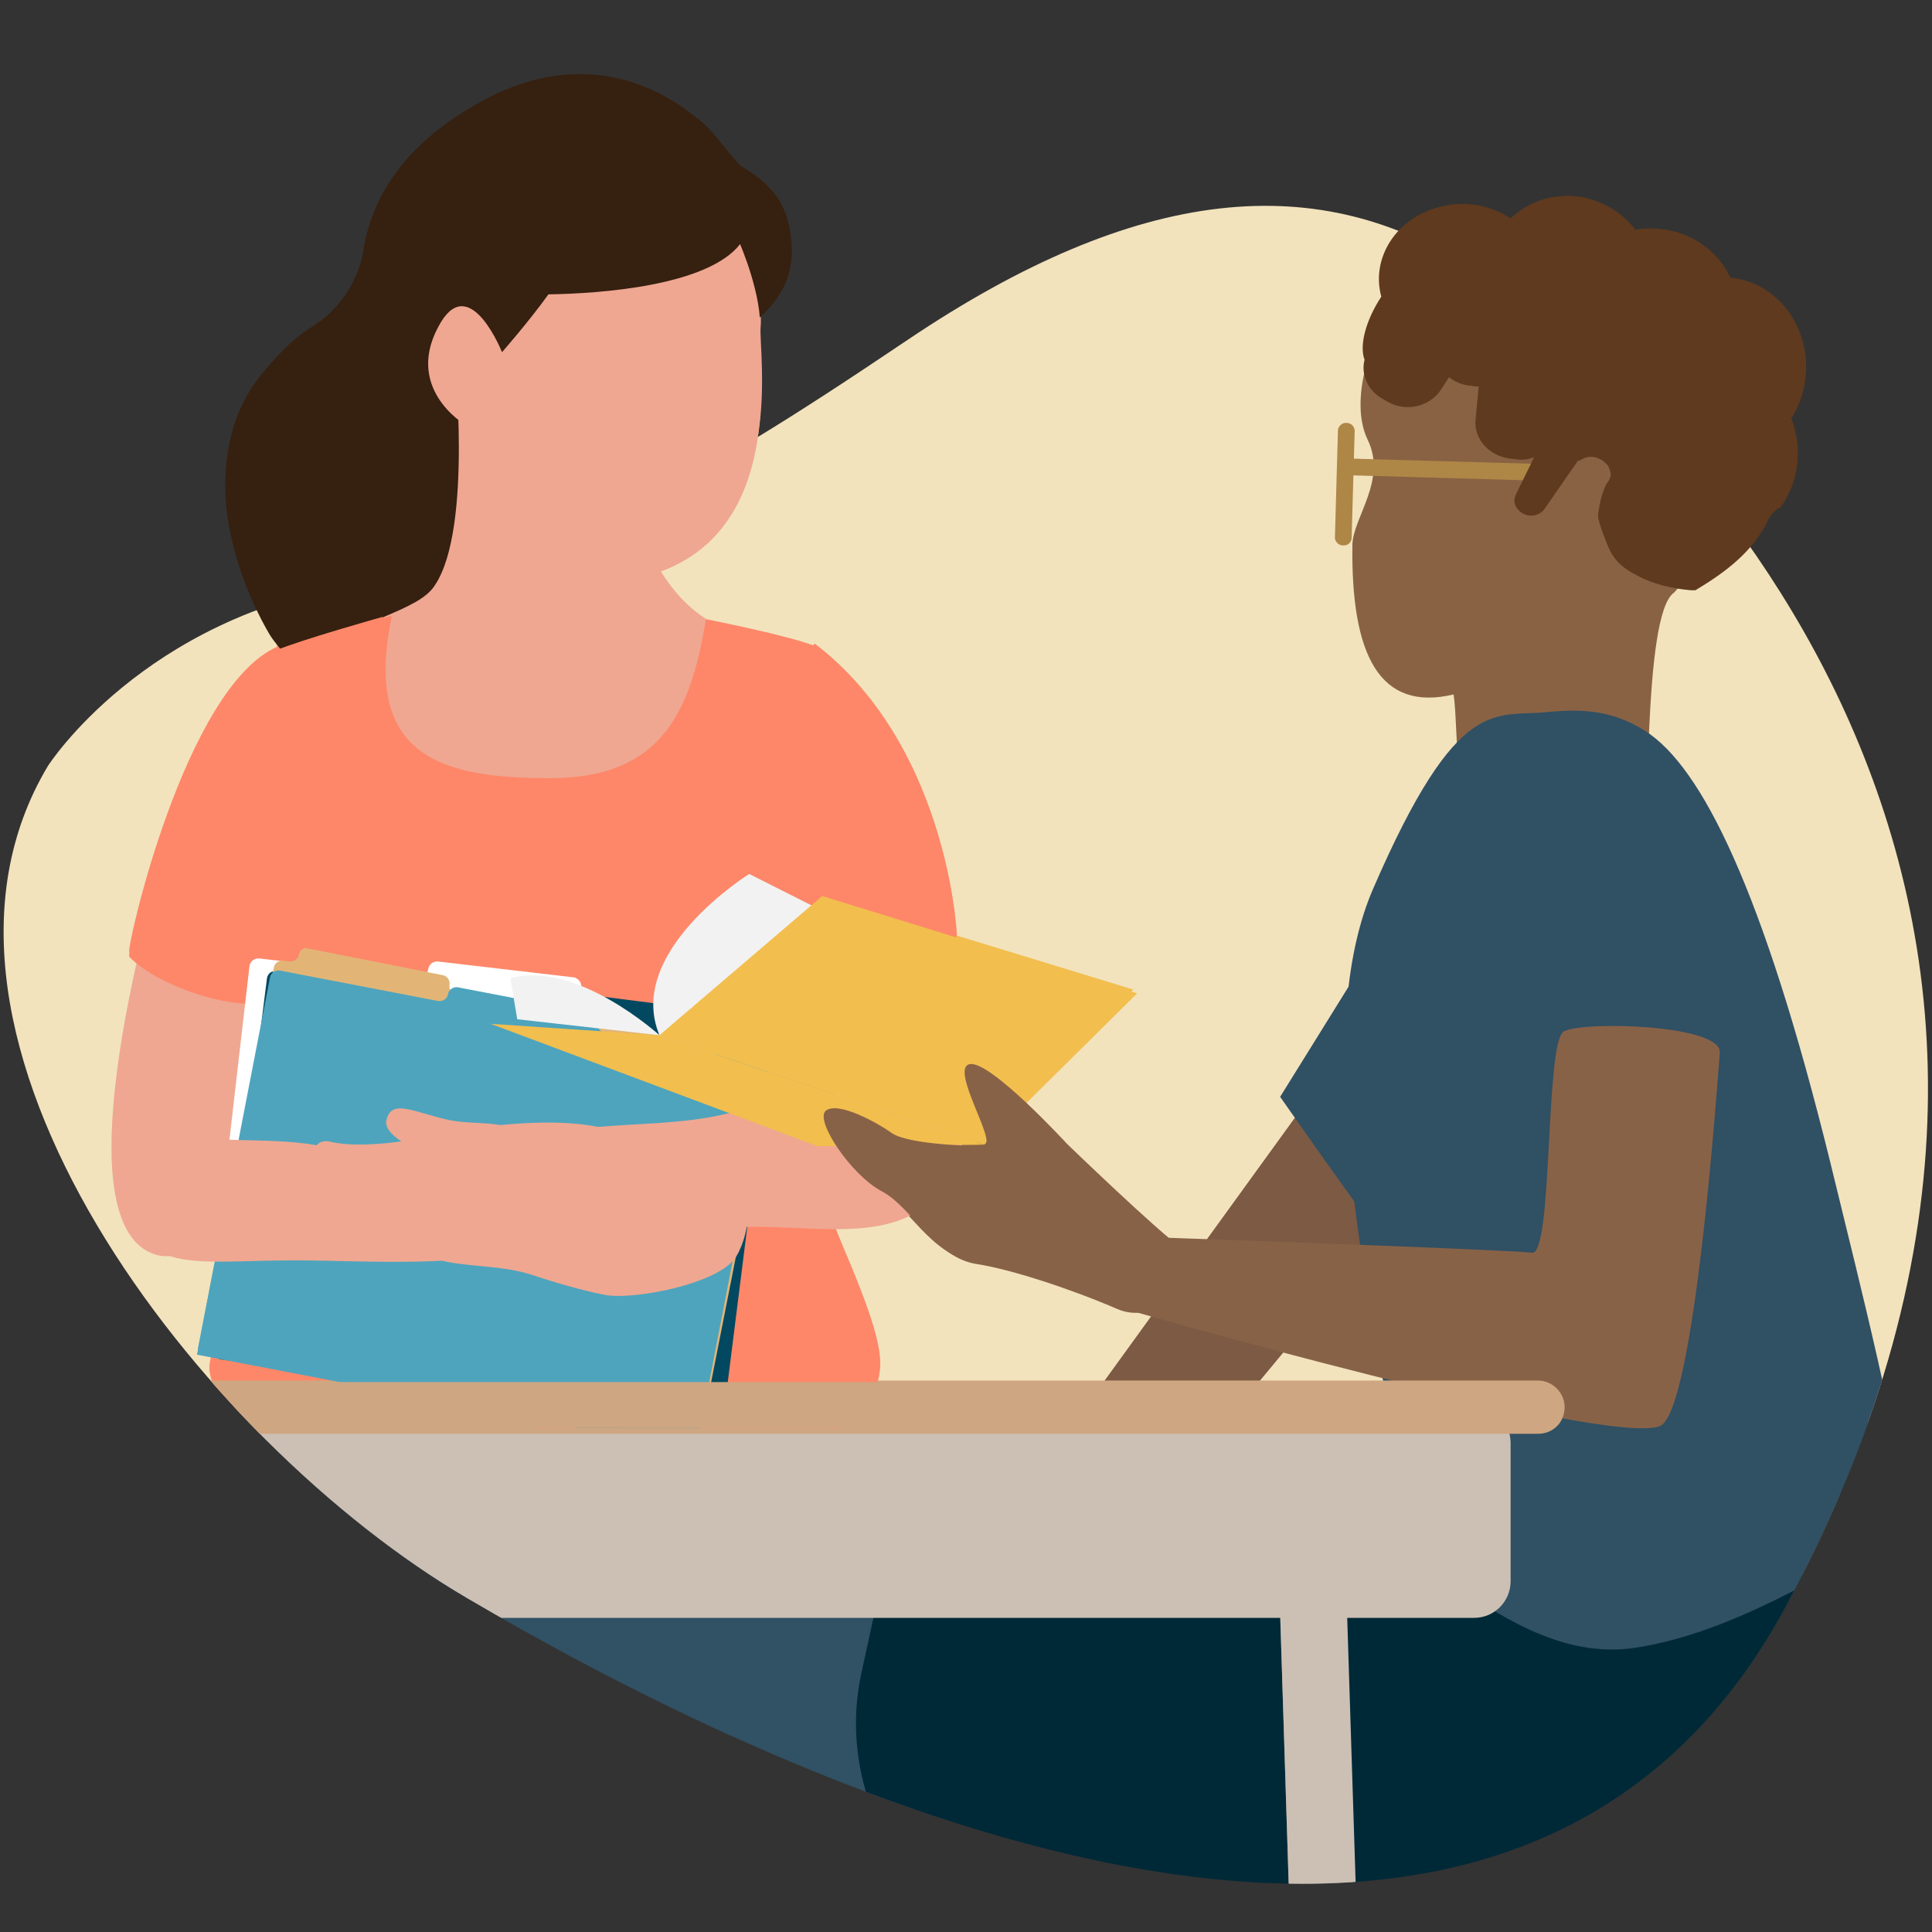 <?xml version="1.0" encoding="utf-8"?>
<!-- Generator: Adobe Illustrator 26.0.3, SVG Export Plug-In . SVG Version: 6.00 Build 0)  -->
<svg version="1.1" id="Layer_1" xmlns="http://www.w3.org/2000/svg" xmlns:xlink="http://www.w3.org/1999/xlink" x="0px" y="0px"
	 viewBox="0 0 254 254" style="enable-background:new 0 0 254 254;" xml:space="preserve">
<rect x="0" y="0" width="254" height="254" fill="#333333" stroke="none"/>
<style type="text/css">
	.st0{display:none;}
	.st1{display:inline;}
	.st2{clip-path:url(#SVGID_00000154426942710245849010000018147220744680666256_);fill:#D1E7EE;}
	.st3{display:inline;opacity:0.44;fill:#D1E7EE;}
	.st4{display:inline;fill:#CEA681;}
	.st5{display:inline;fill:#FDEBE3;}
	.st6{fill:#F2E3BD;}
	.st7{clip-path:url(#SVGID_00000010286499042788704450000004371998290798893497_);}
	.st8{fill:#362010;}
	.st9{fill:#EFA791;}
	.st10{fill:#EFCFB3;}
	.st11{fill:#FE8769;}
	.st12{fill:#315164;}
	.st13{fill:#FFFFFF;}
	.st14{fill:#024860;}
	.st15{fill:#4EA4BD;}
	.st16{fill:#002938;}
	.st17{fill:#896244;}
	.st18{fill:#AE8646;}
	.st19{fill:#5F3A1E;}
	.st20{fill:#7C5A43;}
	.st21{fill:#305064;}
	.st22{fill:#F2F2F2;}
	.st23{fill:#F2BE4E;}
	.st24{fill:#886247;}
	.st25{fill:#815B40;}
	.st26{fill:#847870;}
	.st27{fill:#CCC0B4;}
	.st28{fill:#CEA681;}
	.st29{clip-path:url(#SVGID_00000155148353114855278490000006585408184490305943_);}
	.st30{fill:#E2B577;}
</style>
<g class="st0">
	<g class="st1">
		<defs>
			<rect id="SVGID_1_" x="-294.1" y="-1006.3" width="727.3" height="727.3"/>
		</defs>
		<clipPath id="SVGID_00000048485141104784942920000002739995998484601730_">
			<use xlink:href="#SVGID_1_"  style="overflow:visible;"/>
		</clipPath>
		
			<circle style="clip-path:url(#SVGID_00000048485141104784942920000002739995998484601730_);fill:#D1E7EE;" cx="-2.1" cy="-967.6" r="216.6"/>
		
			<circle style="clip-path:url(#SVGID_00000048485141104784942920000002739995998484601730_);fill:#D1E7EE;" cx="315" cy="-718.2" r="333.8"/>
	</g>
	<rect x="-392.9" y="-1001.7" class="st3" width="829.2" height="591.4"/>
	<rect x="-403.8" y="-1016" class="st4" width="867.8" height="27.8"/>
	<rect x="-403.8" y="-413.7" class="st4" width="867.8" height="27.8"/>
	<path class="st4" d="M-403.8-1016.8v615.5h27.8v-615.7C-385.2-1016.9-394.5-1016.9-403.8-1016.8z"/>
	<path class="st4" d="M436.3-1001.4v615.5h27.8v-615.7C454.8-1001.5,445.6-1001.4,436.3-1001.4z"/>
	<path class="st4" d="M16.3-1001.4v615.5h27.8v-615.7C34.8-1001.5,25.5-1001.4,16.3-1001.4z"/>
	<path class="st5" d="M-516.4-886.3h-12.4v2.2C-524.7-884.9-520.6-885.6-516.4-886.3z"/>
</g>
<g>
	<path class="st6" d="M6.3,100.7c0,0,12.5-19.6,40.9-24s41.8-11.6,72.1-32S173.5,22,194,35.7c24,16,92,80.3,40.9,175.2
		c-38.2,71.2-137,20.5-173.5-0.9C26.4,189.6-15,136.3,6.3,100.7z"/>
	<g>
		<defs>
			<path id="SVGID_00000149355311181049834610000004542731204589549238_" d="M6.3,100.7c0,0,8.2-12.8,26.3-20.1
				c0.2-0.1,0.4-0.2,0.6-0.2c3.6-1.4-2.9-11.6-3.1-12.7c-0.8-6.4-6.4-34,22.2-53.3c30.2-20.5,169.4,3.3,190,17c9,6,5.4,33.3-6,42
				c-0.3,0.2-3.8,2.2-3.3,3c20.1,31.1,32.7,77.3,1.9,134.6c-38.2,71.2-137,20.5-173.5-0.9C26.4,189.6-15,136.3,6.3,100.7z"/>
		</defs>
		<clipPath id="SVGID_00000160906097392400788760000006901284165514653827_">
			<use xlink:href="#SVGID_00000149355311181049834610000004542731204589549238_"  style="overflow:visible;"/>
		</clipPath>
		<g style="clip-path:url(#SVGID_00000160906097392400788760000006901284165514653827_);">
			<g>
				<g>
					<g>
						<path class="st8" d="M63.5,92.4c0.6-0.1,3.7-12.5,3.7-12.5s-3.9-7-5.9-15.5C71,63,93.7,45.2,93.7,45.2s10.8-4.7,10.4-12.6
							c-0.2-4.9-1.9-8-6.6-10.7c-2-1.9-3.4-4.4-5.4-6c-0.9-0.7-2.1-1.7-3.6-2.6c-5.4-3.3-14.6-6.3-26.4,0.7
							c-7.7,4.5-13,10.7-14.3,18.8c-0.7,4.3-3.3,8.1-7,10.3c-1.8,1.1-3.7,2.9-6,5.6c-11.9,13.9,0.8,34.1,0.8,34.1
							S43.7,96.5,63.5,92.4z"/>
					</g>
					<g>
						<g>
							<path class="st9" d="M39.2,86.7c3.6,0.5,8.4,8.5,12.3,10.7c18.7,10.2,38.8,32.8,38.8,32.8c10.5-18.2,10.3-34.9,9.1-43.5
								c-0.2-1.5-1-2.1-1.2-3c-7.4-1.9-10.9-7.2-13.2-12.1c-2.8-5.9-2.9-12.3-3.1-14.8c0-0.4,0-0.8-0.1-1.2
								c-0.1-1.7-0.1-2.9-0.1-2.9L59.8,46c0,0,2.5,22.9-2.5,30.4C55.1,79.9,47,80.6,39.2,86.7z"/>
						</g>
					</g>
					<g>
						<g>
							<g>
								<path class="st9" d="M100,43c-0.3,3.5,3.8,26.9-14.8,32c-8.4,2.3-24.1-7.6-24-19.9c0,0-8.3-4.9-3.1-13.5c3.9-6.3,8,4,8,4
									s3.6-4.1,6.1-7.6c6.8-0.1,20.9-1.1,25.2-6.6C97.4,31.4,100.4,38.4,100,43z"/>
							</g>
						</g>
					</g>
				</g>
				<path class="st10" d="M23.4,106.6c3-8.3,15.4,12.6,13.9,19.6c-3.4,16.3-8.1,42-17.4,37.8C7.3,158.5,21.6,111.5,23.4,106.6z"/>
				<path class="st11" d="M36.5,85c0,0,1.9,3.3,4.4,8.5c4,8.6-1.3,36-3.7,37.1c-5.2,2.3-16.3-1.5-20.2-5.5
					C16.6,124.7,24.3,90.3,36.5,85z"/>
				<path class="st10" d="M119.5,106.6c-3-8.3-15.4,12.6-13.9,19.6c3.4,16.3,7.3,35.7,16.5,31.3C133.6,152,121.2,111.5,119.5,106.6z
					"/>
				<path class="st11" d="M107.1,84.6c0,0-2.8,3.7-5.2,8.9c-4,8.6,1.3,36,3.7,37.1c5.2,2.3,16.3-1.5,20.2-5.5
					C126.2,124.7,125.2,98.4,107.1,84.6z"/>
				<g>
					<g>
						<g>
							<path class="st10" d="M83.7,352.7c0.1-9.4,3.8-10.2,9.2-10.2c6.2,0.1,5.7-7.5,7.1,4.1c0.5,4.5,0.6,18.4,7.6,24.1
								c7,5.6,10.1,5.5,13.3,9.4c0.8,0.9,4.5,5,1.9,6.9c-2.6,1.9-19.1-4.8-22.8-6c-3.7-1.2-15,1.8-18.4-1.5
								C76.8,374.8,83.5,363.4,83.7,352.7z"/>
						</g>
						<path class="st12" d="M82.6,362.2c-0.1-0.2-0.4-0.2-0.5,0c-1,1.9-4.1,8-2.7,12.9c1.6,5.8,6.9,10.4,6.9,12.7c0,2.2,0,2.2,0,2.2
							h3.9c0,0,0.1-6.8,1.4-6.9c1.3-0.1,12.3,5.9,19.1,6.9c5.4,0.8,16.6,0.3,21.1,0.1c1.1-0.1,1.9-1,1.9-2.2v0c0-0.8-0.4-1.6-1.1-2
							c-2.6-1.3-12.2-8-15-9.2c0,0-3.1,5.5-9.7,2.2s-9.4-6.7-16.4-10.1C86.8,366.5,83.1,363,82.6,362.2z"/>
						<path class="st12" d="M105.2,266.3c0,0,7.6,16.7,6.4,26c-1.2,9.3-10,67.6-8.6,70.9c1,2.4-19.4-2-19.9-4.2
							c0.2-2.5-0.8-13.1-0.8-15s0.4-8.2-0.8-19.6c-0.9-8.1-3.8-30.5-2.9-37.6S84.6,258.2,105.2,266.3z"/>
					</g>
					<path class="st12" d="M114.4,202.5c9.4,8.6,7.3,55.5-2.9,89.7c-4.4,14.7-27.7,14.7-27.7,14.7s-14.7-25.7-12.2-95.4
						C71.6,211.4,105,193.9,114.4,202.5z"/>
				</g>
				<g>
					<g>
						<g>
							<path class="st10" d="M59.8,352.7c-0.1-9.4-3.8-10.2-9.2-10.2c-6.2,0.1-5.7-7.5-7.1,4.1c-0.5,4.5-0.6,18.4-7.6,24.1
								c-7,5.6-10.1,5.5-13.3,9.4c-0.8,0.9-4.5,5-1.9,6.9c2.6,1.9,19.1-4.8,22.8-6c3.7-1.2,15,1.8,18.4-1.5
								C66.7,374.8,59.9,363.4,59.8,352.7z"/>
						</g>
						<path class="st12" d="M60.8,362.2c0.1-0.2,0.4-0.2,0.5,0c1,1.9,4.1,8,2.7,12.9c-1.6,5.8-6.9,10.4-6.9,12.7c0,2.2,0,2.2,0,2.2
							h-3.9c0,0-0.1-6.8-1.4-6.9c-1.3-0.1-12.3,5.9-19.1,6.9c-5.4,0.8-16.6,0.3-21.1,0.1c-1.1-0.1-1.9-1-1.9-2.2v0
							c0-0.8,0.4-1.6,1.1-2c2.6-1.3,12.2-8,15-9.2c0,0,3.1,5.5,9.7,2.2s9.4-6.7,16.4-10.1C56.7,366.5,60.4,363,60.8,362.2z"/>
						<path class="st12" d="M38.2,266.3c0,0-7.6,16.7-6.4,26c1.2,9.3,10,67.6,8.6,70.9c-1,2.4,19.4-2,19.9-4.2
							c-0.2-2.5,1.2-36.1,3-45.6c1.5-8,2.4-19.5,1.6-26.6S58.9,258.2,38.2,266.3z"/>
					</g>
					<path class="st12" d="M29.1,202.5c-9.4,8.6-7.3,55.5,2.9,89.7c4.4,14.7,30.7,0.4,30.7,0.4s11.7-11.4,9.3-81.1
						C71.9,211.4,38.4,193.9,29.1,202.5z"/>
				</g>
				<g>
					<path class="st11" d="M29.2,172.3c2-11.4,6.1-17.5,6.7-24.1c-1.6-2.3-2.9-6-3.1-11.2c-0.3-7.8,3.6-28.2,4.1-31.3
						c0.5-3.1-0.5-20.8-0.5-20.8c3.3-1.4,14-4.4,14-4.4c-0.1,0.4,1.3-0.4,1.2,0c-3.9,18.6,6.9,21.2,20.8,21.2S90.7,94,92.8,81.4
						c0,0,11.2,2.2,14.5,3.6c0,0-1,17.7-0.5,20.8c0.5,3.1,4.4,21.4,4.1,29.2c-0.3,7.8-1.6,11.9-4,13.3c0,0,0.6,7.9,3.9,15.5
						c4.5,10.6,6.9,17.5,2.9,19.2c0,0-9.8,18.8-38.3,18.8s-46.1-17.1-46.1-17.1C26.3,178.8,27.7,180.3,29.2,172.3z"/>
				</g>
				<path class="st12" d="M29.2,184.5c13,5.6,71.4,4,84.4-1.6c0,0,6.3,22.8,5.3,31.5c-1,8.7-27.3,17.5-49.7,17.5
					s-43.4-8.8-44.4-17.5C23.7,205.7,29.2,184.5,29.2,184.5z"/>
				<g id="Files">
					<path class="st13" d="M76.5,129.2L76.5,129.2c-0.1,0.6,0.4,1.1,1,1.2l20.9,2.5c0.6,0.1,1,0.6,1,1.2l-5.8,50.3L27,176.6
						l5.8-50.3c0.1-0.6,0.6-1,1.2-1l21.1,2.4c0.6,0.1,1.1-0.4,1.2-1l0,0c0.1-0.6,0.6-1,1.2-1l18,2.1C76.1,128,76.6,128.6,76.5,129.2
						z"/>
					<path class="st14" d="M98.9,133.9L98.9,133.9c-0.1,0.6,0.3,1.1,0.9,1.2l0.7,0.1c0.6,0.1,1,0.6,0.9,1.2l-6.3,50.1L29,178.2
						l6.3-50.1c0.1-0.6,0.6-1,1.2-0.9l41.1,5.2c0.6,0.1,1.1-0.3,1.2-0.9l0,0c0.1-0.6,0.6-1,1.2-0.9l17.9,2.3
						C98.6,132.7,99,133.3,98.9,133.9z"/>
					<path class="st11" d="M39.4,124.9L39.4,124.9c-0.1,0.6-0.7,1-1.3,0.9l-0.7-0.1c-0.6-0.1-1.2,0.3-1.3,0.9l-9.8,49.7L92,189.1
						l9.8-49.7c0.1-0.6-0.3-1.2-0.9-1.3l-40.8-8c-0.6-0.1-1-0.7-0.9-1.3l0,0c0.1-0.6-0.3-1.2-0.9-1.3L40.7,124
						C40.1,123.9,39.5,124.3,39.4,124.9z"/>
					<path class="st15" d="M78.7,133.9L78.7,133.9c-0.1,0.6,0.3,1.2,0.9,1.3l20.7,4c0.6,0.1,1,0.7,0.9,1.3l-9.6,49.6L26,177.4
						l9.6-49.6c0.1-0.6,0.7-1,1.3-0.9l20.8,4c0.6,0.1,1.2-0.3,1.3-0.9l0,0c0.1-0.6,0.7-1,1.3-0.9l17.7,3.4
						C78.4,132.7,78.8,133.3,78.7,133.9z"/>
				</g>
				<g id="R_Arm_2_">
					<g>
						<g>
							<path class="st10" d="M80,169.6c3.7,0.5,13.9-1.4,16.6-4.7c1.9-2.4,3.2-9.9-0.5-9.1c-5.6,1.1-15.5-1.8-15.5-1.8
								c-3.6-0.9-27.4-5.8-27.2,5.3c0.1,8,9.6,5.3,16.6,7.6C74.2,168.3,78.1,169.4,80,169.6"/>
						</g>
						<path class="st10" d="M88.8,152.7c0.3,1.7-3.2,3.8-7.6,4.7s-8.6,5.5-9.9-1.1c-1-5,5.1-3.1,9.6-3.9
							C85.3,151.5,88.3,149.8,88.8,152.7z"/>
					</g>
					<path class="st10" d="M15.5,155.8C19,167.2,24.8,165,39,165c11.2,0,33.6,1.9,32.3-6.2c-1.4-8.1-16-5.3-27.2-8.4
						c-6.3-1.8-14.4-0.7-18.8-1.8C21.5,147.6,12.2,145,15.5,155.8z"/>
				</g>
				<g id="L_Arm_2_">
					<g>
						<g>
							<path class="st10" d="M59.1,163.8c-3.7,0.3-13.8-1.9-16.4-5.3c-1.9-2.4-2.9-10,0.8-9.1c5.6,1.3,15.5-1.2,15.5-1.2
								c3.6-0.7,27.6-4.8,27,6.3c-0.4,8-9.8,4.9-16.9,7C64.9,162.8,60.9,163.7,59.1,163.8z"/>
						</g>
						<path class="st10" d="M50.9,146.6c-0.4,1.7,3,3.9,7.4,4.9s8.4,5.8,10-0.7c1.2-4.9-5-3.3-9.4-4.3
							C54.4,145.6,51.5,143.7,50.9,146.6z"/>
					</g>
					<path class="st10" d="M126.2,150.6c-3.6,12.9-15.4,10.2-26,10.1c-11.2-0.1-33.7,0.7-32-7.4c1.7-8,16.2-4.7,27.5-7.5
						c6.4-1.6,20.3-2.5,24.8-3.5C124.2,141.6,128.3,142.9,126.2,150.6z"/>
				</g>
			</g>
			<g>
				<path class="st16" d="M257.1,241.4l-99.8,21.9c-24.1,4.6-49.2-19-44.1-43.1l2.5-11.5l128.6-27.4L257.1,241.4z"/>
				<g>
					<path class="st17" d="M220.1,77.9C220.1,77.8,220.1,77.8,220.1,77.9c4.1-4.3,6.7-9.8,7.9-16.9c2.5-14.7-5.5-23.3-19.8-25.9
						c-10.8-1.9-21-1.3-26.6,7.6c-0.8,1.3-4.4,9.7-1.8,15.1c2.6,5.3-1.9,10.2-2,13.8c-0.2,14.6,3.6,22,13.3,19.7
						c0.7,4.4-0.2,17.1,4.6,17.9c3.3,0.6,15.9,1.2,20.1,2C217.1,111.3,215.8,80.8,220.1,77.9z"/>
					<path class="st18" d="M176.7,71.7l-0.2,0c-0.5,0-1-0.5-1-1l0.4-14.1c0-0.5,0.5-1,1-1l0.2,0c0.5,0,1,0.5,1,1l-0.4,14.1
						C177.7,71.2,177.3,71.7,176.7,71.7z"/>
					<path class="st18" d="M176.9,61.4L176.9,61.4c0-0.6,0.5-1.1,1.1-1.1l24.6,0.7c0.6,0,1.1,0.5,1.1,1.1v0c0,0.6-0.5,1.1-1.1,1.1
						L178,62.5C177.4,62.5,176.9,62,176.9,61.4z"/>
					<path class="st19" d="M237.4,49.4c0.6-6.5-3.8-12.3-9.9-12.9c-1.6-3.4-5-6-9.2-6.4c-1.1-0.1-2.2-0.1-3.3,0.1
						c-1.8-2.4-4.6-4-7.8-4.4c-3.3-0.3-6.4,0.8-8.6,2.9c-2.6-1.7-6-2.4-9.3-1.5c-5.7,1.4-9.1,6.7-7.7,11.8c0,0,0,0,0,0
						c-2.1,3.2-2.9,6.5-2.2,8.3c-0.5,1.9,0.4,4,2.3,5.1l0.7,0.4c2.4,1.4,5.5,0.7,7-1.5l1.1-1.7c0.8,0.6,1.7,1,2.7,1.1l0.8,0.1
						c0.1,0,0.3,0,0.4,0l-0.4,4.3c-0.3,2.6,1.8,4.9,4.6,5.2l0.8,0.1c0.8,0.1,1.6,0,2.3-0.3l-2.4,4.9c-0.5,1,0,2.1,1.1,2.6
						c1.1,0.5,2.3,0,2.8-0.9l4.3-6.2c0,0,0.1,0,0.1,0.1c0.3-0.2,0.7-0.4,1.1-0.5c0.6-0.1,1.2,0,1.7,0.3c0.3,0.1,0.5,0.3,0.8,0.6
						c0.3,0.3,0.4,0.6,0.5,1c0.2,0.5-0.1,1.1-0.4,1.5c0,0-0.1,0.1-0.1,0.1c-0.6,1.2-0.9,2.6-1.1,4c-0.1,0.8,0.9,3.2,1.1,3.7
						c0.8,2.2,1.9,3.3,4.3,4.5c1.9,1,4.4,1.6,6.8,1.8c0.2,0,0.4,0,0.6,0c4-2.4,7.6-5.1,9.6-9.3c0.4-0.8,0.9-1.3,1.6-1.6
						c1.2-1.7,2-3.7,2.2-5.9c0.2-2-0.1-4-0.8-5.8C236.6,53.3,237.2,51.4,237.4,49.4z"/>
				</g>
				<polygon class="st20" points="174.4,141.2 141.1,187.2 153.3,196.4 185.4,157.7 				"/>
				<path class="st21" d="M184.2,123.3l-1.8-1.8l-14.1,22.7c0,0,10.5,15,11.4,15.9c0.9,0.9,11.7-13.5,11.7-13.5L184.2,123.3z"/>
				<path class="st22" d="M97.9,114.5c0,0-16.4,10.2-11.8,21.2l38.6,12.4l-2.8-21.5L97.9,114.5z"/>
				<path class="st22" d="M86.1,135.7c0,0-10.9-9.9-19.6-7.5l0.8,5.4L86.1,135.7z"/>
				<polygon class="st23" points="149,130.1 128.8,150.1 86.1,135.7 107.5,117.4 				"/>
				<polygon class="st23" points="86.1,135.7 64,134.1 106.9,150.2 128.8,150.1 				"/>
				<path class="st24" d="M139.7,150c0,0-10.1-11-12.8-10.5c-2.7,0.5,3.6,10.3,1.9,10.6c-1.8,0.3-10-0.1-12.1-1.5
					c-2.1-1.5-7.1-4.2-8.7-3s3.3,8.5,7.3,10.6s7,8.8,12.6,9.6c4.5,0.7,12.4,3.3,18.4,5.9s11.8-5.7,8.6-7.9
					C151.8,161.5,139.7,150,139.7,150z"/>
				<polygon class="st25" points="238.4,180.7 244.3,207.9 197.5,203.1 197.5,179.7 				"/>
				<path class="st21" d="M215.2,216.6c-8.7,1.4-16.5-3-24.1-8.3c-2.9-2-5.8-4-8.8-5.8c1-4.4,1.3-10.9-0.2-19.5
					c-3.9-21.3-8.9-49.2-1.6-66.1c11.3-26.1,16.1-22.5,23.1-23.3c4.2-0.4,8.3-0.3,12.7,2.5c7.4,4.7,15.5,20.9,24.3,56.6
					c4.5,18.4,8.7,35,10.4,47.8C239.7,207.2,227.3,214.7,215.2,216.6z"/>
				<path class="st24" d="M152.7,162.7c0,0,45.9,1.6,48.7,2c2.8,0.4,1.7-27.8,4.2-29.1c2.5-1.4,20.8-0.9,20.5,2.8
					c-0.3,3.7-3.3,47.4-7.9,49.1c-7.3,2.7-70.1-15.3-72-15.9C144.3,171.1,150.5,161.7,152.7,162.7z"/>
				<g>
					<path class="st26" d="M-3.6,330.6l-4.1,0c-1.3,0-2.3-1-2.3-2.3l0.2-128.4c0-1.3,1-2.3,2.3-2.3l4.1,0c1.3,0,2.3,1,2.3,2.3
						l-0.2,128.4C-1.3,329.6-2.3,330.6-3.6,330.6z"/>
					<path class="st16" d="M-1.2,259.6l0.1-60c0-1.1-1.5-2-3.4-2l-1.9,0c-1.9,0-3.4,0.9-3.4,2l-0.1,59.7
						C-6.9,259.3-4,259.4-1.2,259.6z"/>
					<path class="st26" d="M174.9,330.6l3,0c1.6,0,2.8-0.8,2.8-1.7l-4.1-129.6c0-0.9-1.3-1.7-2.9-1.6l-3,0c-1.6,0-2.8,0.8-2.8,1.7
						L172,329C172,329.9,173.3,330.6,174.9,330.6z"/>
					<path class="st27" d="M169.8,259.6l-1.9-60c0-1.1,1.5-2,3.4-2l1.9,0c1.9,0,3.4,0.9,3.5,2l1.9,59.7
						C175.6,259.3,172.7,259.4,169.8,259.6z"/>
					<path class="st27" d="M193.8,212.7h-222c-2.6,0-4.8-2.1-4.8-4.8v-18.2c0-2.6,2.1-4.8,4.8-4.8h222c2.6,0,4.8,2.1,4.8,4.8v18.2
						C198.6,210.5,196.5,212.7,193.8,212.7z"/>
					<path class="st28" d="M202.2,188.5H-36.6c-1.9,0-3.5-1.6-3.5-3.5v0c0-1.9,1.6-3.5,3.5-3.5h238.8c1.9,0,3.5,1.6,3.5,3.5v0
						C205.7,187,204.2,188.5,202.2,188.5z"/>
				</g>
			</g>
		</g>
	</g>
</g>
<g>
	<defs>
		<rect id="SVGID_00000114771781779805304870000003729939109297031307_" x="6.2" y="7.7" width="124" height="180"/>
	</defs>
	<clipPath id="SVGID_00000049924988251863090730000003154131923349362096_">
		<use xlink:href="#SVGID_00000114771781779805304870000003729939109297031307_"  style="overflow:visible;"/>
	</clipPath>
	<g style="clip-path:url(#SVGID_00000049924988251863090730000003154131923349362096_);">
		<g>
			<g>
				<path class="st8" d="M63.4,93.1c0.6-0.1,3.7-12.5,3.7-12.5s-3.9-7-5.9-15.5c9.7-1.4,32.4-19.2,32.4-19.2s10.8-4.7,10.4-12.6
					c-0.2-4.9-1.9-8-6.6-10.7c-2-1.9-3.4-4.4-5.4-6c-0.9-0.7-2.1-1.7-3.6-2.6C83,10.7,73.9,7.7,62,14.7c-7.7,4.5-13,10.7-14.3,18.8
					c-0.7,4.3-3.3,8.1-7,10.3c-1.8,1.1-3.7,2.9-6,5.6c-11.9,13.9,0.8,34.1,0.8,34.1S43.7,97.2,63.4,93.1z"/>
			</g>
			<g>
				<g>
					<path class="st9" d="M39.1,87.3c3.6,0.5,8.4,8.5,12.3,10.7c18.7,10.2,38.8,32.8,38.8,32.8c10.5-18.2,10.3-34.9,9.1-43.5
						c-0.2-1.5-1-2.1-1.2-3c-7.4-1.9-10.9-7.2-13.2-12.1c-2.8-5.9-2.9-12.3-3.1-14.8c0-0.4,0-0.8-0.1-1.2c-0.1-1.7-0.1-2.9-0.1-2.9
						l-21.9-6.8c0,0,2.5,22.9-2.5,30.4C55,80.5,46.9,81.3,39.1,87.3z"/>
				</g>
			</g>
			<g>
				<g>
					<g>
						<path class="st9" d="M99.9,43.7c-0.3,3.5,3.8,26.9-14.8,32c-8.4,2.3-24.1-7.6-24-19.9c0,0-8.3-4.9-3.1-13.5c3.9-6.3,8,4,8,4
							s3.6-4.1,6.1-7.6c6.8-0.1,20.9-1.1,25.2-6.6C97.3,32.1,100.3,39,99.9,43.7z"/>
					</g>
				</g>
			</g>
		</g>
		<path class="st9" d="M23.3,107.3c3-8.3,15.4,12.6,13.9,19.6c-3.4,16.3-8.1,42-17.4,37.8C7.2,159.2,21.5,112.1,23.3,107.3z"/>
		<path class="st11" d="M36.5,85.7c0,0,1.9,3.3,4.4,8.5c4,8.6-1.3,36-3.7,37.1c-5.2,2.3-16.3-1.5-20.2-5.5
			C16.5,125.3,24.2,91,36.5,85.7z"/>
		<path class="st10" d="M119.4,107.3c-3-8.3-15.4,12.6-13.9,19.6c3.4,16.3,7.3,35.7,16.5,31.3C133.5,152.7,121.2,112.1,119.4,107.3z
			"/>
		<path class="st11" d="M107,85.3c0,0-2.8,3.7-5.2,8.9c-4,8.6,1.3,36,3.7,37.1c5.2,2.3,16.3-1.5,20.2-5.5
			C126.2,125.3,125.2,99,107,85.3z"/>
		<g>
			<path class="st11" d="M29.1,172.9c2-11.4,6.1-17.5,6.7-24.1c-1.6-2.3-2.9-6-3.1-11.2c-0.3-7.8,3.6-28.2,4.1-31.3
				c0.5-3.1-0.5-20.8-0.5-20.8c3.3-1.4,14-4.4,14-4.4c-0.1,0.4,1.3-0.4,1.2,0c-3.9,18.6,6.9,21.2,20.8,21.2S90.6,94.6,92.7,82
				c0,0,11.2,2.2,14.5,3.6c0,0-1,17.7-0.5,20.8c0.5,3.1,4.4,21.4,4.1,29.2c-0.3,7.8-1.6,11.9-4,13.3c0,0,0.6,7.9,3.9,15.5
				c4.5,10.6,6.9,17.5,2.9,19.2c0,0-9.8,18.8-38.3,18.8s9-26.6,9-26.6C81.3,170,27.6,181,29.1,172.9z"/>
		</g>
		<g id="Files_00000072989540495531957200000003210491837576505766_">
			<path class="st13" d="M76.4,129.8L76.4,129.8c-0.1,0.6,0.4,1.1,1,1.2l20.9,2.5c0.6,0.1,1,0.6,1,1.2L93.5,185L27,177.3l5.8-50.3
				c0.1-0.6,0.6-1,1.2-1l21.1,2.4c0.6,0.1,1.1-0.4,1.2-1l0,0c0.1-0.6,0.6-1,1.2-1l18,2.1C76.1,128.7,76.5,129.2,76.4,129.8z"/>
			<path class="st14" d="M98.8,134.5L98.8,134.5c-0.1,0.6,0.3,1.1,0.9,1.2l0.7,0.1c0.6,0.1,1,0.6,0.9,1.2l-6.3,50.1l-66.2-8.4
				l6.3-50.1c0.1-0.6,0.6-1,1.2-0.9l41.1,5.2c0.6,0.1,1.1-0.3,1.2-0.9l0,0c0.1-0.6,0.6-1,1.2-0.9l17.9,2.3
				C98.5,133.4,98.9,133.9,98.8,134.5z"/>
			<path class="st30" d="M39.3,125.5L39.3,125.5c-0.1,0.6-0.7,1-1.3,0.9l-0.7-0.1c-0.6-0.1-1.2,0.3-1.3,0.9l-9.8,49.7l65.7,12.9
				l9.8-49.7c0.1-0.6-0.3-1.2-0.9-1.3l-40.8-8c-0.6-0.1-1-0.7-0.9-1.3l0,0c0.1-0.6-0.3-1.2-0.9-1.3l-17.7-3.5
				C40,124.5,39.4,124.9,39.3,125.5z"/>
			<path class="st15" d="M78.6,134.5L78.6,134.5c-0.1,0.6,0.3,1.2,0.9,1.3l20.7,4c0.6,0.1,1,0.7,0.9,1.3l-9.6,49.6l-65.6-12.6
				l9.6-49.6c0.1-0.6,0.7-1,1.3-0.9l20.8,4c0.6,0.1,1.2-0.3,1.3-0.9l0,0c0.1-0.6,0.7-1,1.3-0.9l17.7,3.4
				C78.4,133.4,78.8,133.9,78.6,134.5z"/>
		</g>
		<g id="R_Arm_00000084528023828069239490000004989229986132876715_">
			<g>
				<g>
					<path class="st9" d="M79.9,170.3c3.7,0.5,13.9-1.4,16.6-4.7c1.9-2.4,3.2-9.9-0.5-9.1c-5.6,1.1-15.5-1.8-15.5-1.8
						c-3.6-0.9-27.4-5.8-27.2,5.3c0.1,8,9.6,5.3,16.6,7.6C74.1,169,78,170,79.9,170.3"/>
				</g>
				<path class="st10" d="M88.7,153.4c0.3,1.7-3.2,3.8-7.6,4.7c-4.4,0.8-8.6,5.5-9.9-1.1c-1-5,5.1-3.1,9.6-3.9
					C85.2,152.2,88.2,150.4,88.7,153.4z"/>
			</g>
			<path class="st9" d="M15.4,156.5c3.5,11.4,9.4,9.2,23.5,9.2c11.2,0,33.6,1.9,32.3-6.2c-1.4-8.1-16-5.3-27.2-8.4
				c-6.3-1.8-14.4-0.7-18.8-1.8C21.5,148.2,12.1,145.7,15.4,156.5z"/>
		</g>
		<g id="L_Arm_00000013188272773728312630000013808511242262287029_">
			<g>
				<g>
					<path class="st9" d="M59,164.5c-3.7,0.3-13.8-1.9-16.4-5.3c-1.9-2.4-2.9-10,0.8-9.1c5.6,1.3,15.5-1.2,15.5-1.2
						c3.6-0.7,27.6-4.8,27,6.3c-0.4,8-9.8,4.9-16.9,7C64.8,163.4,60.9,164.3,59,164.5z"/>
				</g>
				<path class="st9" d="M50.8,147.3c-0.4,1.7,3,3.9,7.4,4.9s8.4,5.8,10-0.7c1.2-4.9-5-3.3-9.4-4.3S51.4,144.4,50.8,147.3z"/>
			</g>
			<path class="st9" d="M126.1,151.2c-3.6,12.9-15.4,10.2-26,10.1c-11.2-0.1-33.7,0.7-32-7.4c1.7-8,16.2-4.7,27.5-7.5
				c6.4-1.6,20.3-2.5,24.8-3.5C124.1,142.2,128.2,143.6,126.1,151.2z"/>
		</g>
	</g>
</g>
<path class="st22" d="M98.5,114.9c0,0-16.4,10.2-11.8,21.2l38.6,12.4l-2.8-21.5L98.5,114.9z"/>
<path class="st22" d="M86.7,136.1c0,0-10.9-9.9-19.6-7.5L68,134L86.7,136.1z"/>
<polygon class="st23" points="149.5,130.6 129.4,150.5 86.7,136.1 108.1,117.8 "/>
<polygon class="st23" points="86.7,136.1 64.5,134.6 107.5,150.7 129.4,150.5 "/>
<path class="st24" d="M140.3,150.4c0,0-10.1-11-12.8-10.5c-2.7,0.5,3.6,10.3,1.9,10.6c-1.8,0.3-10-0.1-12.1-1.5
	c-2.1-1.5-7.1-4.2-8.7-3s3.3,8.5,7.3,10.6s7,8.8,12.6,9.6c4.5,0.7,12.4,3.3,18.4,5.9s11.8-5.7,8.6-7.9S140.3,150.4,140.3,150.4z"/>
<rect x="43.2" y="181.7" class="st28" width="92" height="6"/>
</svg>
